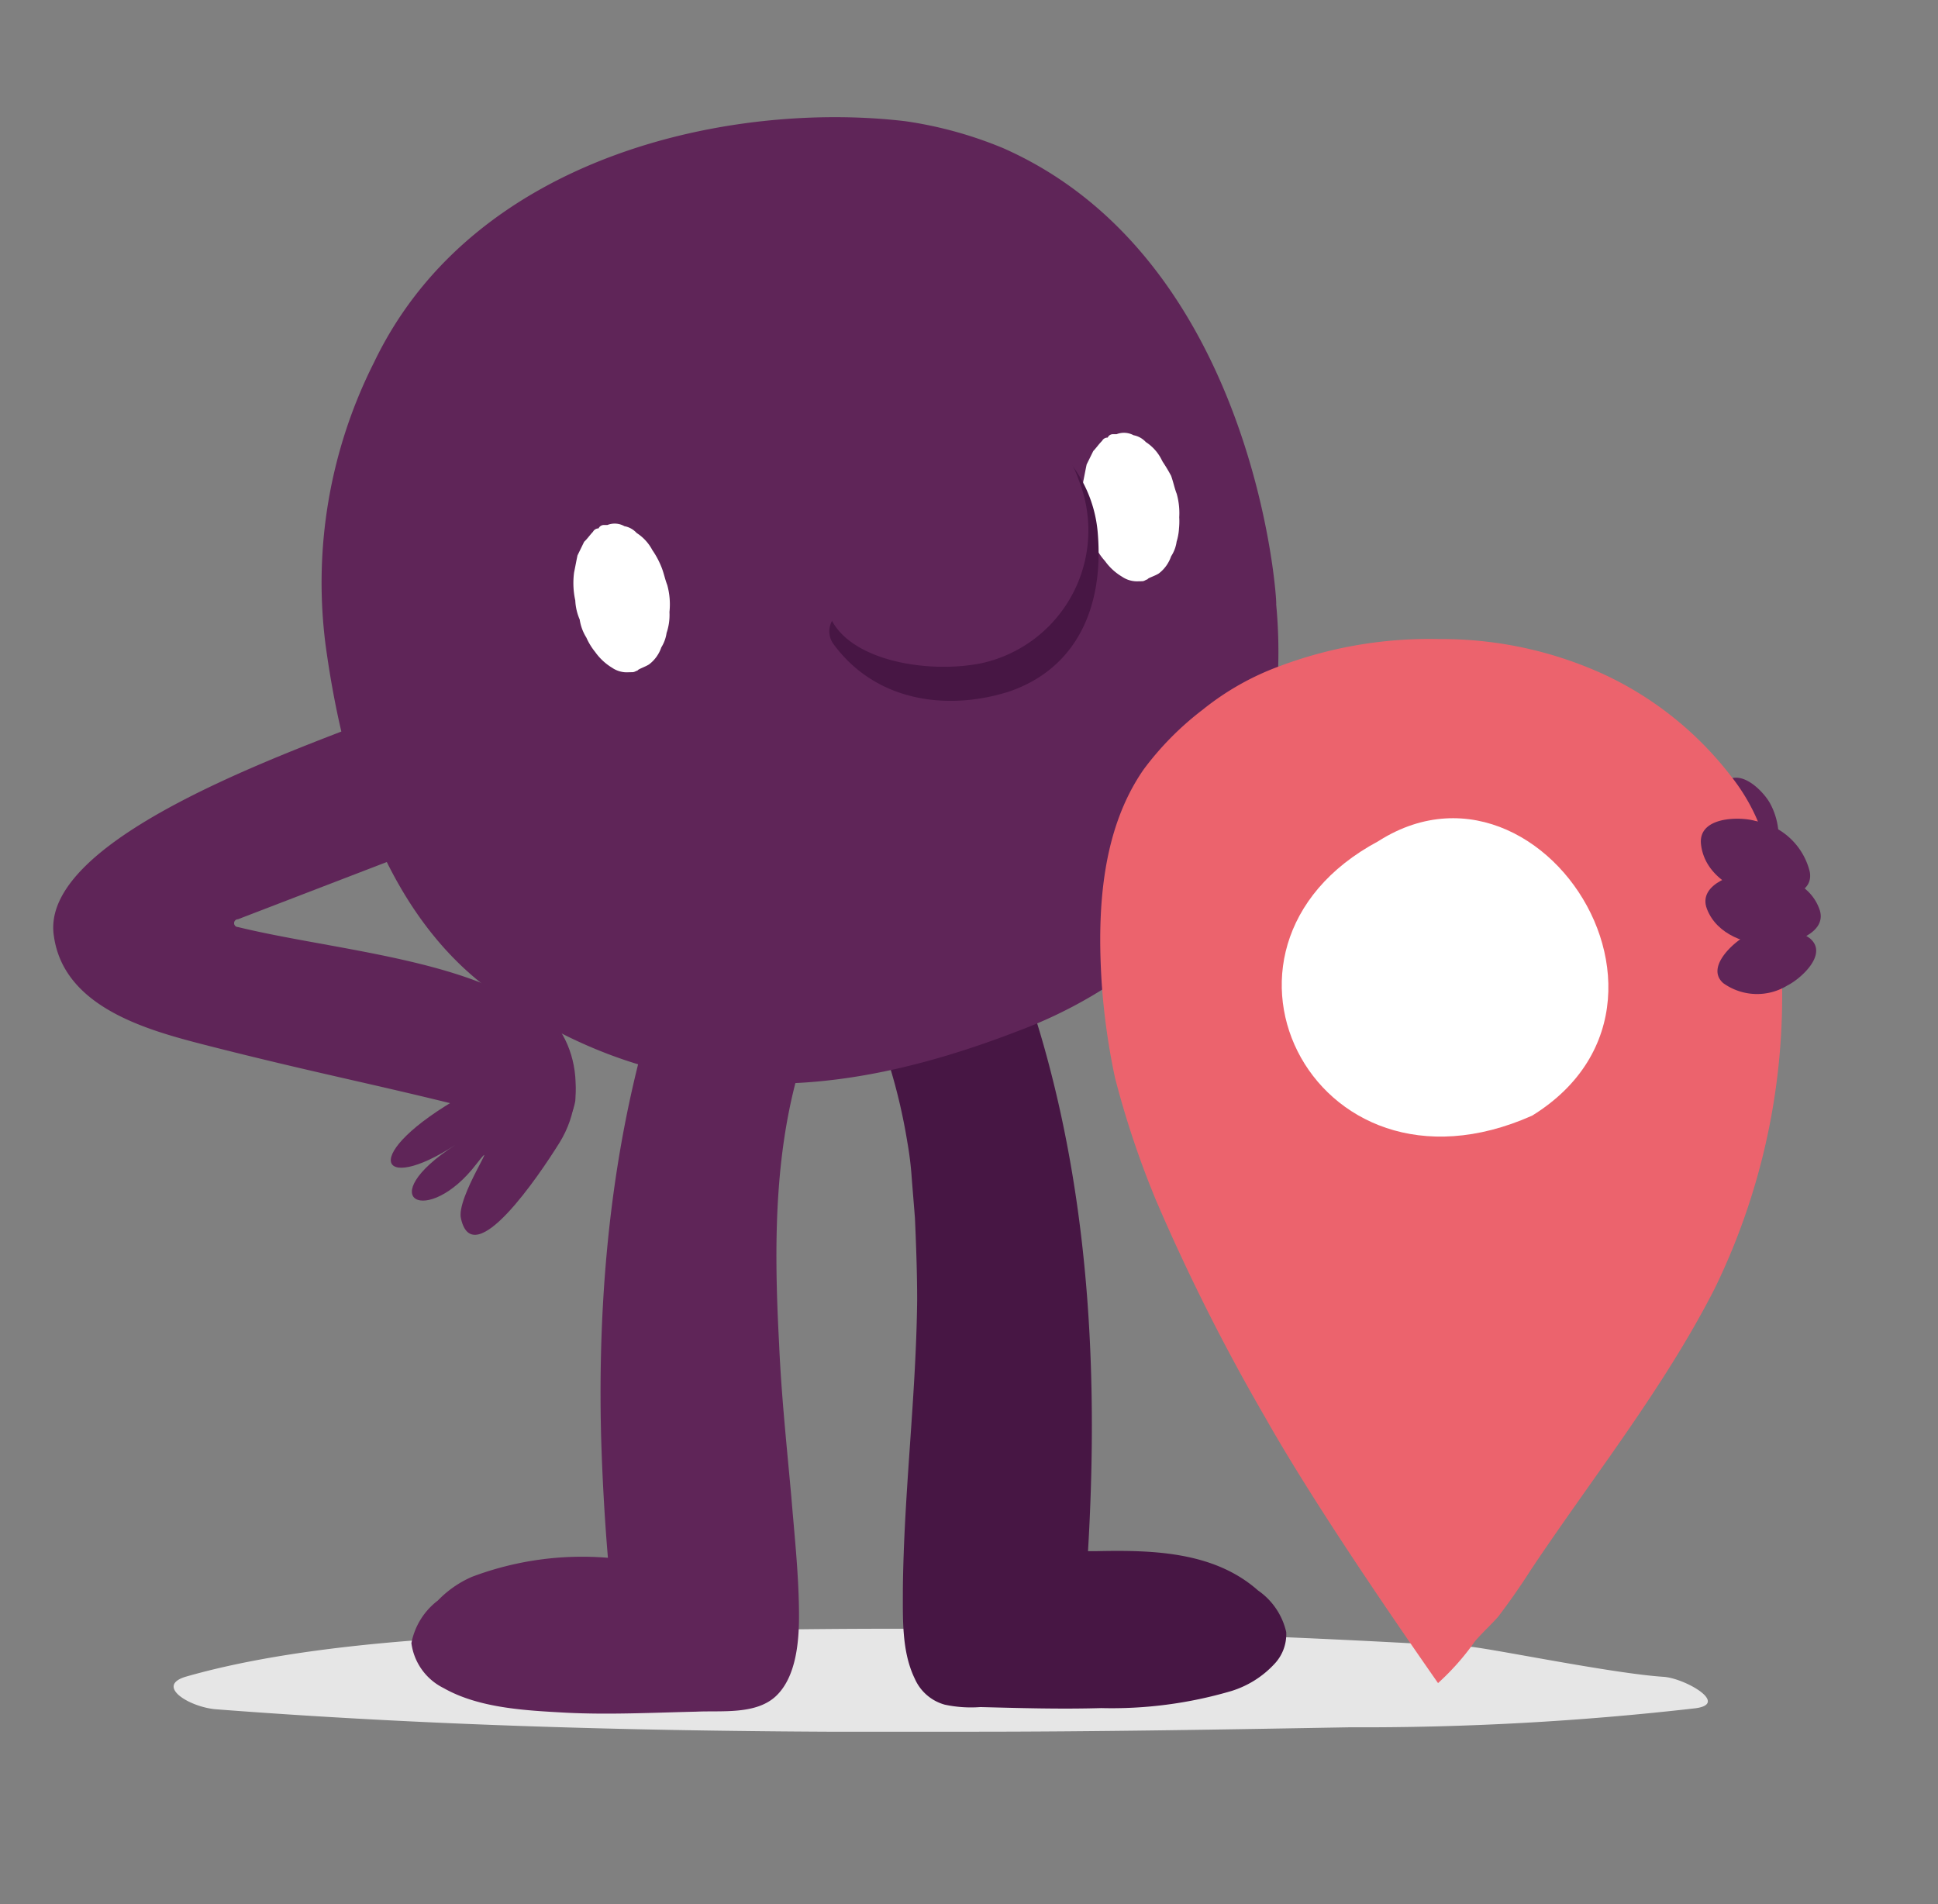<svg id="Camada_1" data-name="Camada 1" xmlns="http://www.w3.org/2000/svg" xmlns:xlink="http://www.w3.org/1999/xlink" viewBox="0 0 114 112"><rect x="0" y="0" width="114" height="112" fill="#808080" stroke="none"/><defs><style>.cls-1{fill:none;}.cls-2{clip-path:url(#clip-path);}.cls-3{fill:#e6e6e6;}.cls-4{fill:#5f2558;}.cls-5{fill:#471644;}.cls-6{fill:#fff;}.cls-7{fill:#ec636d;}</style><clipPath id="clip-path"><rect class="cls-1" x="3.11" y="6.86" width="104" height="95"/></clipPath></defs><g class="cls-2"><path class="cls-3" d="M12.7,100.54c14.68,1.13,29.55,1.39,44.5,1.32,7.37,0,14.81-.13,22.18-.26a172,172,0,0,0,20.36-1.12c2-.27-.66-1.78-1.9-1.85-3.06-.2-10.37-1.72-11.48-1.78-13.44-.8-26.95-1.19-40.52-1-11.15.13-25.44.06-34.9,2.77C9.11,99.16,11.13,100.41,12.7,100.54Z"/><path class="cls-4" d="M104,51.43a4.16,4.16,0,0,0,.13-4.16c-.39-.73-1.9-2.31-2.87-1.06a4.11,4.11,0,0,0-.13,4.16C101.56,51.16,103.06,52.68,104,51.43Z"/><path class="cls-5" d="M74,93.55c-2.61-2.31-6.26-2.38-9.53-2.31H64c.59-9.91.13-19.94-2.54-29.51a56.52,56.52,0,0,0-2.74-7.66,1.89,1.89,0,0,0-.79-1.32c-.06,0-.06-.07-.13-.07a1.56,1.56,0,0,0-1.89.26,1.61,1.61,0,0,0-.19,1.92c.06.07.06.2.13.26l-2.48,2c-1.05-1.58-3.59,0-2.61,1.79a19.1,19.1,0,0,1,1.56,3.76,33.68,33.68,0,0,1,1.05,4.49,20,20,0,0,1,.26,2.11c.06.79.13,1.59.19,2.38.07,1.58.13,3.23.13,4.82-.06,5.67-.78,11.29-.84,17,0,1.79-.07,3.7.71,5.29a2.71,2.71,0,0,0,1.76,1.51,7.39,7.39,0,0,0,2.09.14c2.35.06,4.7.13,7.11.06a24.92,24.92,0,0,0,7.64-1,5.77,5.77,0,0,0,2.54-1.59A2.54,2.54,0,0,0,75.66,96,4.07,4.07,0,0,0,74,93.55Z"/><path class="cls-4" d="M45.71,57.17l-2.54-1.78c.06-.07.06-.2.13-.27A1.72,1.72,0,0,0,43,53.21a1.48,1.48,0,0,0-1.89-.2c-.07,0-.07.07-.13.07a1.89,1.89,0,0,0-.79,1.32c-3.85,9.5-5.09,19.87-4.83,30.1.07,2.38.2,4.75.4,7.13a18.35,18.35,0,0,0-8,1.12,6.22,6.22,0,0,0-2,1.39,4.12,4.12,0,0,0-1.56,2.51,3.45,3.45,0,0,0,1.89,2.64c2.09,1.19,4.83,1.32,7.18,1.45,2.54.13,5.09,0,7.7-.06,1.5-.07,3.52.19,4.69-.93S47,96.58,47,95.06c0-2.31-.26-4.68-.45-7-.27-3-.59-6-.72-9-.33-6.2-.33-12.48,1.89-18.29A5.71,5.71,0,0,1,48,60,7.4,7.4,0,0,1,48.52,59C49.3,57.1,46.69,55.59,45.71,57.17Z"/><path class="cls-4" d="M59,8.71a23.77,23.77,0,0,0-5.74-1.58C43.23,5.94,27.9,9,22,21.32A28.74,28.74,0,0,0,19.16,38c.85,6.14,3,15.65,10.11,20.54,10.05,6.93,20,6.2,30.6,2.11a27.23,27.23,0,0,0,8.42-5,19.81,19.81,0,0,0,4.56-6.14,29.27,29.27,0,0,0,1.18-3,7.64,7.64,0,0,0,.65-2.64,29.72,29.72,0,0,0,.39-8.32C75.14,35.32,73.83,15.25,59,8.71Z"/><path class="cls-6" d="M37.88,31.75l-.06-.06c.32.52.72,1.12,1,1.65v-.07c-.13-.33-.32-.66-.45-.92a2.68,2.68,0,0,0-.92-1,1.28,1.28,0,0,0-.72-.4,1.16,1.16,0,0,0-1-.07h-.2a.35.35,0,0,0-.32.2.38.38,0,0,0-.33.2c-.19.2-.32.4-.52.59l-.39.8c-.07.33-.13.66-.2,1a4.76,4.76,0,0,0,.07,1.65,3.17,3.17,0,0,0,.26,1.12,2.76,2.76,0,0,0,.39,1.06,3.79,3.79,0,0,0,.52.85,3.35,3.35,0,0,0,1,.93,1.53,1.53,0,0,0,1,.26c.26,0,.26,0,.39-.06s.06,0,.13-.07.45-.2.65-.33a2.09,2.09,0,0,0,.72-1,2.2,2.2,0,0,0,.32-.92,4.29,4.29,0,0,0,.13-1.59v-.06c-.06.66-.19,1.32-.26,2,0-.07,0-.07.07-.14A3.3,3.3,0,0,0,39.38,36a4.29,4.29,0,0,0-.13-1.59c-.13-.33-.19-.66-.32-1A5,5,0,0,0,37.88,31.75Z"/><path class="cls-6" d="M67.83,26.41l-.06-.07c.32.53.71,1.12,1,1.65v-.07c-.13-.33-.33-.66-.46-.92a2.65,2.65,0,0,0-.91-1,1.31,1.31,0,0,0-.72-.4,1.19,1.19,0,0,0-1-.06h-.2a.33.33,0,0,0-.32.2.36.36,0,0,0-.33.19c-.2.2-.33.4-.52.6l-.39.79c-.07.33-.13.66-.2,1A4.76,4.76,0,0,0,63.79,30a3.12,3.12,0,0,0,.26,1.12,2.76,2.76,0,0,0,.39,1.06A3.72,3.72,0,0,0,65,33a3.31,3.31,0,0,0,1,.92,1.57,1.57,0,0,0,1,.27c.26,0,.26,0,.39-.07s.07,0,.13-.07.46-.19.66-.33a2.14,2.14,0,0,0,.71-1,2.08,2.08,0,0,0,.33-.92,4.29,4.29,0,0,0,.13-1.59v-.06c-.06.66-.19,1.32-.26,2,0-.07,0-.07.07-.13a3.35,3.35,0,0,0,.19-1.39,4.22,4.22,0,0,0-.13-1.58c-.13-.33-.19-.66-.33-1.06A9.2,9.2,0,0,0,67.83,26.41Z"/><path class="cls-5" d="M63.13,28.78c.46,3.17,1.05,5.09-2.74,6-1.5.4-6.13,4.09-9.2,1.65a2.62,2.62,0,0,0-1.43-.53,1.27,1.27,0,0,0-.72,2c2.54,3.44,6.79,3.9,10.31,2.78,3.91-1.33,5.61-4.89,5.22-9.38a7.67,7.67,0,0,0-2.09-4.62C60.91,24.89,63.13,28.72,63.13,28.78Z"/><path class="cls-4" d="M63.46,28.25c-1.5-4.42-7.18-6.4-11.94-4.49a9.19,9.19,0,0,0-2.68,2v.13a8.73,8.73,0,0,1-.19,1.32,18,18,0,0,0-.2,2.64v1.05a3.18,3.18,0,0,0,.07.53c.13,1.12-.2,2.45.06,3.57,0,.13.66-.07.66,0s-.66-.07-.66,0c-.06,3.63,5.61,4.75,9.2,4A8,8,0,0,0,63.46,28.25Z"/><path class="cls-4" d="M25.16,62.85c1.24,1,2.09,1.58,2.09,1.58-6.2,3.5-5,5.88-.46,2.91-5,3.23-1.63,4.88,1.24,1.12,1.5-1.92-1.24,2-.91,3.23.72,3.17,4.57-2.51,5.8-4.49,2-3.23.66-7.65-2.54-8.51"/><path class="cls-4" d="M22.62,43c.19-.07.26-.07,0,0Z"/><path class="cls-4" d="M33.84,64.76c.59-8-12.27-8.38-19.84-10.23a.23.23,0,0,1,0-.46l11-4.23S22.68,42.18,22.75,42C17.46,44.1,2.26,49.25,3.17,55.06c.59,4.22,5.55,5.54,8.88,6.4,6.46,1.65,10,2.31,15.52,3.7C30,65.82,33.25,67.93,33.84,64.76Z"/><path class="cls-7" d="M84.59,99c-3.13-4.49-7.5-10.9-10.18-15.65A118.4,118.4,0,0,1,68,70.6a53.84,53.84,0,0,1-2.41-7.2,39.68,39.68,0,0,1-.79-5.67c-.26-4.23,0-8.92,2.48-12.48a17.65,17.65,0,0,1,3.46-3.5,15.92,15.92,0,0,1,4.57-2.58,25,25,0,0,1,9.33-1.58,22.94,22.94,0,0,1,9.78,2.11,20.17,20.17,0,0,1,7.44,6,11.38,11.38,0,0,1,2,3.9,35.65,35.65,0,0,1,.72,4.55,39.21,39.21,0,0,1-3.72,21.65c-3,5.88-7.18,11.1-10.83,16.57-.59.93-1.24,1.85-1.89,2.71-.4.46-.92.93-1.37,1.45A14.7,14.7,0,0,1,84.59,99Z"/><path class="cls-6" d="M81.65,49.19c-12.46,6-4.56,22.24,8.48,16.43C101.75,58.43,88.24,40.21,78.26,52"/><path class="cls-4" d="M106.46,51.29a4,4,0,0,0-3.2-3c-.91-.27-3.39-.27-3.2,1.38s1.7,2.64,3.2,3C104.24,52.88,106.72,52.88,106.46,51.29Z"/><path class="cls-4" d="M107,53.41c-.59-1.52-2.35-2.12-3.85-2.12-.92,0-3.33.66-2.74,2.18s2.35,2.12,3.85,2.12C105.22,55.59,107.63,54.93,107,53.41Z"/><path class="cls-4" d="M106.46,55.19a3.41,3.41,0,0,0-3.79-.13c-.72.39-2.35,1.85-1.3,2.77a3.41,3.41,0,0,0,3.78.13C105.93,57.57,107.57,56.11,106.46,55.19Z"/></g></svg>